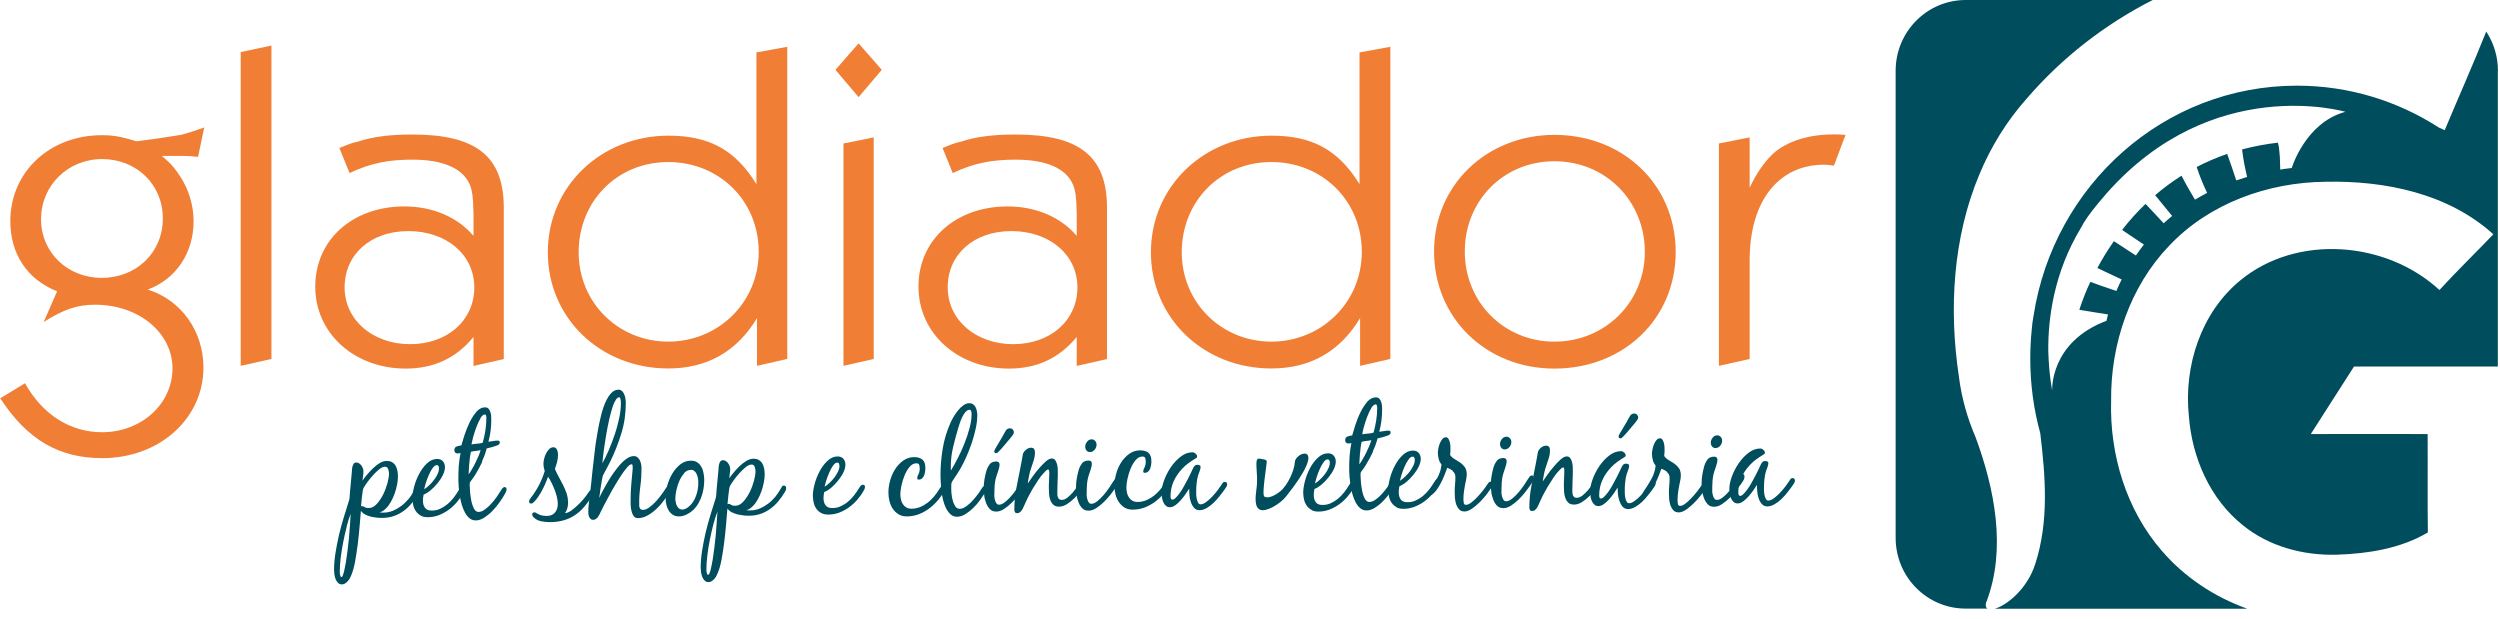 <svg width="218" height="54" viewBox="0 0 218 54" fill="none" xmlns="http://www.w3.org/2000/svg">
<g clip-path="url(#clip0_1353_5)">
<path d="M2.18 33.42C3.7 36.14 6.11 37.69 8.9 37.69C12.32 37.69 15.04 35.23 15.04 32.13C15.04 29.03 12.12 26.57 8.28 26.57C6.69 26.57 5.48 27.02 3.81 28.08L4.98 25.4C2.38 24.38 0.9 22.15 0.9 19.28C0.9 15.01 4.32 11.79 8.87 11.79C9.92 11.79 10.5 11.9 11.9 12.32L13.65 12.09C14.43 11.98 15.09 11.86 15.83 11.75C16.49 11.56 16.88 11.45 17.81 11.11L17.27 13.68C16.38 13.57 15.87 13.6 15.21 13.6H14.12C14.63 14.05 14.86 14.24 15.13 14.58C16.22 15.9 16.88 17.53 16.88 19.31C16.88 22.03 15.36 24.34 12.88 25.25C15.8 26.16 17.74 28.88 17.74 32.05C17.74 36.51 13.89 39.95 8.92 39.95C5.15 39.95 2.39 38.36 0.02 34.73L2.2 33.41L2.18 33.42ZM3.58 19.13C3.58 22 5.87 24.23 8.87 24.23C11.87 24.23 14.2 22.04 14.2 19.05C14.2 16.06 11.87 13.87 8.91 13.87C5.95 13.87 3.58 16.14 3.58 19.12V19.13Z" fill="#F07E35"/>
<path d="M20.99 31.911V4.541L23.67 3.971V31.301L20.99 31.901V31.911Z" fill="#F07E35"/>
<path d="M41.28 18.451C41.28 17.32 41.16 16.52 40.97 16.11C40.35 14.64 38.56 13.921 35.96 13.921C33.9 13.921 32.31 14.22 30.48 15.091L29.59 12.9C30.25 12.64 30.8 12.411 31.14 12.37C32.58 11.88 34.21 11.73 35.96 11.73C41.52 11.73 43.93 13.62 43.93 18.12V31.311L41.29 31.91V29.381C39.77 31.23 37.83 32.141 35.38 32.141C30.91 32.141 27.49 29.081 27.49 24.991C27.49 20.901 30.76 18 35.26 18C37.75 18 39.92 18.951 41.29 20.57V18.451H41.28ZM30.05 25.061C30.05 27.901 32.5 30.011 35.76 30.011C39.02 30.011 41.36 27.93 41.36 25.061C41.36 22.191 38.91 20.151 35.61 20.151C32.31 20.151 30.05 22.191 30.05 25.061Z" fill="#F07E35"/>
<path d="M65.97 4.57L68.65 4.08V31.3L66.01 31.9V27.74C64.26 30.65 61.66 32.13 58.27 32.13C52.36 32.13 47.77 27.74 47.77 22C47.77 16.26 52.4 11.83 58.3 11.83C61.84 11.83 64.13 13.08 65.96 16.06V4.57H65.97ZM50.46 22C50.46 26.39 53.92 29.79 58.27 29.79C62.62 29.79 66.16 26.39 66.16 21.96C66.16 17.53 62.74 14.13 58.27 14.13C53.8 14.13 50.46 17.57 50.46 21.99V22Z" fill="#F07E35"/>
<path d="M72.85 6.09L74.87 3.78L76.89 6.09L74.87 8.47L72.85 6.09ZM73.55 31.91V12.51L76.19 11.98V31.3L73.55 31.9V31.91Z" fill="#F07E35"/>
<path d="M93.88 18.451C93.88 17.32 93.76 16.52 93.57 16.11C92.95 14.64 91.16 13.921 88.56 13.921C86.5 13.921 84.91 14.22 83.08 15.091L82.19 12.9C82.85 12.64 83.4 12.411 83.74 12.37C85.18 11.88 86.81 11.73 88.56 11.73C94.12 11.73 96.53 13.62 96.53 18.12V31.311L93.89 31.91V29.381C92.37 31.23 90.43 32.141 87.98 32.141C83.51 32.141 80.09 29.081 80.09 24.991C80.09 20.901 83.36 18 87.86 18C90.35 18 92.52 18.951 93.89 20.57V18.451H93.88ZM82.64 25.061C82.64 27.901 85.09 30.011 88.35 30.011C91.61 30.011 93.95 27.93 93.95 25.061C93.95 22.191 91.5 20.151 88.2 20.151C84.9 20.151 82.64 22.191 82.64 25.061Z" fill="#F07E35"/>
<path d="M118.56 4.57L121.24 4.08V31.3L118.6 31.9V27.74C116.85 30.65 114.25 32.13 110.86 32.13C104.95 32.13 100.36 27.74 100.36 22C100.36 16.26 104.99 11.83 110.89 11.83C114.43 11.83 116.72 13.08 118.55 16.06V4.57H118.56ZM103.05 22C103.05 26.39 106.51 29.79 110.86 29.79C115.21 29.79 118.75 26.39 118.75 21.96C118.75 17.53 115.33 14.13 110.86 14.13C106.39 14.13 103.05 17.57 103.05 21.99V22Z" fill="#F07E35"/>
<path d="M135.55 11.761C141.54 11.761 146.12 16.111 146.12 21.971C146.12 27.831 141.53 32.141 135.55 32.141C129.57 32.141 125.05 27.721 125.05 21.931C125.05 16.141 129.64 11.761 135.55 11.761ZM127.73 21.931C127.73 26.351 131.15 29.791 135.54 29.791C139.93 29.791 143.43 26.391 143.43 21.961C143.43 17.531 140.01 14.061 135.54 14.061C131.07 14.061 127.73 17.541 127.73 21.921V21.931Z" fill="#F07E35"/>
<path d="M149.89 31.911V12.511L152.57 11.981V16.371C153.19 15.051 153.85 14.141 154.59 13.421C155.79 12.321 157.7 11.721 159.88 11.721C160.19 11.721 160.42 11.721 160.93 11.761L159.92 14.441C159.49 14.401 159.34 14.361 159.06 14.361C155.06 14.361 152.57 17.571 152.57 22.681V31.301L149.89 31.901V31.911Z" fill="#F07E35"/>
<path fill-rule="evenodd" clip-rule="evenodd" d="M31.58 44.14C31.65 44.14 31.73 44.17 31.8 44.22C31.88 44.28 32 44.3 32.17 44.3C32.41 44.3 32.64 44.18 32.86 43.94C33.08 43.7 33.26 43.42 33.42 43.1C33.58 42.78 33.7 42.45 33.79 42.11C33.88 41.77 33.92 41.5 33.92 41.3C33.92 41.18 33.9 41.05 33.85 40.91C33.8 40.77 33.71 40.7 33.55 40.7C33.41 40.7 33.25 40.78 33.06 40.93C32.87 41.08 32.69 41.26 32.51 41.46C32.33 41.66 32.16 41.87 32.01 42.08C31.86 42.29 31.75 42.46 31.69 42.58C31.67 42.62 31.64 42.71 31.62 42.86C31.6 43.01 31.58 43.16 31.56 43.34C31.54 43.51 31.53 43.68 31.51 43.83C31.5 43.99 31.49 44.1 31.48 44.17C31.5 44.14 31.53 44.13 31.56 44.13L31.58 44.14ZM30.24 45.9C30.13 46.34 30.02 46.79 29.93 47.26C29.84 47.73 29.76 48.19 29.71 48.63C29.66 49.08 29.63 49.46 29.63 49.78C29.63 49.8 29.63 49.85 29.63 49.9C29.63 49.96 29.63 50.03 29.65 50.09C29.66 50.15 29.68 50.21 29.69 50.25C29.71 50.3 29.74 50.32 29.77 50.32C29.82 50.32 29.87 50.26 29.91 50.13C29.96 50 30 49.86 30.03 49.7C30.06 49.54 30.09 49.39 30.12 49.25C30.14 49.11 30.16 49.02 30.17 48.98C30.28 48.29 30.36 47.59 30.43 46.9C30.49 46.2 30.54 45.51 30.58 44.81C30.46 45.1 30.34 45.47 30.23 45.9H30.24ZM32.87 45.14C32.69 45.12 32.51 45.09 32.33 45.05C32.15 45 31.98 44.94 31.83 44.86C31.68 44.78 31.56 44.67 31.47 44.55C31.44 44.92 31.4 45.37 31.36 45.87C31.32 46.38 31.26 46.89 31.2 47.42C31.13 47.94 31.06 48.45 30.97 48.94C30.88 49.43 30.77 49.83 30.63 50.16C30.6 50.24 30.56 50.33 30.51 50.42C30.46 50.51 30.4 50.6 30.32 50.68C30.25 50.76 30.17 50.83 30.09 50.88C30.01 50.93 29.91 50.96 29.81 50.96C29.67 50.96 29.56 50.91 29.47 50.82C29.38 50.73 29.31 50.62 29.26 50.49C29.21 50.36 29.18 50.22 29.16 50.08C29.14 49.93 29.13 49.81 29.13 49.71C29.13 49.25 29.17 48.76 29.25 48.24C29.33 47.72 29.44 47.18 29.56 46.65C29.69 46.11 29.83 45.59 29.99 45.07C30.15 44.55 30.3 44.07 30.44 43.63C30.46 43.56 30.48 43.45 30.49 43.31C30.49 43.17 30.5 43.06 30.51 42.98C30.54 42.7 30.57 42.41 30.59 42.13C30.61 41.85 30.64 41.56 30.67 41.28C30.67 41.21 30.68 41.12 30.69 41.01C30.69 40.9 30.71 40.8 30.73 40.7C30.75 40.6 30.79 40.52 30.84 40.44C30.89 40.37 30.97 40.33 31.07 40.33C31.15 40.33 31.23 40.35 31.31 40.4C31.39 40.45 31.45 40.51 31.51 40.59C31.57 40.67 31.61 40.75 31.64 40.83C31.67 40.92 31.69 40.99 31.69 41.07C31.69 41.21 31.69 41.35 31.66 41.49C31.64 41.63 31.62 41.77 31.61 41.91C31.71 41.76 31.84 41.59 32 41.4C32.16 41.21 32.33 41.02 32.52 40.84C32.71 40.66 32.9 40.51 33.11 40.38C33.31 40.26 33.51 40.2 33.71 40.19C33.9 40.19 34.06 40.23 34.19 40.3C34.32 40.38 34.42 40.48 34.49 40.6C34.56 40.73 34.62 40.87 34.65 41.03C34.68 41.19 34.7 41.36 34.7 41.52C34.7 41.74 34.68 41.98 34.63 42.24C34.58 42.5 34.51 42.76 34.42 43.02C34.33 43.28 34.22 43.52 34.09 43.75C33.96 43.98 33.82 44.18 33.66 44.33C33.58 44.41 33.49 44.48 33.4 44.55C33.31 44.61 33.21 44.65 33.09 44.67C33.21 44.69 33.33 44.71 33.45 44.7C33.73 44.7 34 44.64 34.26 44.54C34.52 44.43 34.76 44.29 34.99 44.12C35.22 43.95 35.42 43.75 35.61 43.53C35.8 43.31 35.95 43.07 36.08 42.84C36.11 42.79 36.15 42.73 36.19 42.65C36.23 42.57 36.29 42.53 36.36 42.53C36.5 42.53 36.57 42.6 36.57 42.75C36.57 42.83 36.57 42.89 36.54 42.94C36.52 42.99 36.49 43.04 36.45 43.11C36.27 43.4 36.08 43.68 35.87 43.92C35.66 44.17 35.43 44.39 35.17 44.57C34.92 44.75 34.64 44.9 34.34 45C34.04 45.1 33.71 45.16 33.36 45.16C33.22 45.16 33.05 45.16 32.87 45.14Z" fill="#004D5E"/>
<path fill-rule="evenodd" clip-rule="evenodd" d="M37.71 40.831C37.59 41.011 37.48 41.211 37.38 41.45C37.28 41.681 37.19 41.92 37.12 42.151C37.05 42.38 37.01 42.55 36.99 42.66C37.12 42.581 37.26 42.471 37.41 42.331C37.56 42.191 37.7 42.041 37.83 41.87C37.96 41.7 38.07 41.531 38.15 41.35C38.24 41.17 38.28 41.001 38.28 40.84C38.28 40.77 38.27 40.711 38.24 40.651C38.21 40.59 38.16 40.56 38.08 40.56C37.96 40.56 37.84 40.651 37.72 40.831H37.71ZM36.7 44.961C36.53 44.87 36.39 44.751 36.28 44.6C36.17 44.45 36.09 44.281 36.04 44.081C35.99 43.88 35.97 43.67 35.96 43.45C35.96 43.17 36.01 42.84 36.11 42.45C36.21 42.06 36.36 41.681 36.55 41.321C36.74 40.961 36.97 40.651 37.24 40.401C37.51 40.151 37.8 40.02 38.12 40.02C38.34 40.02 38.5 40.09 38.62 40.221C38.74 40.361 38.8 40.531 38.8 40.74C38.8 40.941 38.74 41.17 38.62 41.42C38.5 41.67 38.34 41.91 38.15 42.141C37.96 42.37 37.76 42.581 37.54 42.761C37.32 42.941 37.12 43.06 36.94 43.13C36.9 43.321 36.88 43.49 36.88 43.641C36.88 43.92 36.94 44.13 37.07 44.291C37.19 44.45 37.39 44.531 37.67 44.52C37.93 44.52 38.17 44.471 38.39 44.361C38.61 44.261 38.82 44.13 39.01 43.971C39.2 43.81 39.38 43.63 39.54 43.42C39.7 43.221 39.84 43.011 39.96 42.81C40 42.74 40.05 42.681 40.1 42.6C40.15 42.531 40.23 42.49 40.32 42.49C40.36 42.49 40.4 42.501 40.43 42.531C40.47 42.55 40.48 42.59 40.49 42.63C40.49 42.711 40.49 42.781 40.47 42.831C40.45 42.88 40.43 42.941 40.39 43.001C40.24 43.281 40.05 43.541 39.83 43.8C39.61 44.05 39.37 44.281 39.1 44.471C38.84 44.66 38.55 44.81 38.25 44.931C37.94 45.041 37.63 45.1 37.3 45.1C37.06 45.1 36.85 45.06 36.68 44.961H36.7Z" fill="#004D5E"/>
<path fill-rule="evenodd" clip-rule="evenodd" d="M41.9 36.49C41.76 36.711 41.64 36.971 41.53 37.27C41.42 37.571 41.33 37.861 41.25 38.141C41.18 38.42 41.13 38.63 41.11 38.751C41.27 38.721 41.44 38.711 41.6 38.691C41.77 38.681 41.93 38.651 42.09 38.611C42.18 38.3 42.26 37.95 42.32 37.571C42.38 37.191 42.41 36.831 42.41 36.511C42.41 36.49 42.41 36.471 42.41 36.42C42.41 36.38 42.41 36.34 42.4 36.3C42.4 36.261 42.38 36.221 42.36 36.191C42.34 36.16 42.32 36.141 42.29 36.141C42.15 36.141 42.02 36.251 41.88 36.48L41.9 36.49ZM40.92 40.38C40.9 40.711 40.88 41.041 40.86 41.361C40.95 41.251 41.05 41.1 41.15 40.92C41.26 40.74 41.36 40.55 41.46 40.35C41.56 40.151 41.65 39.95 41.73 39.761C41.81 39.571 41.87 39.401 41.91 39.251C41.77 39.281 41.62 39.31 41.48 39.321C41.34 39.331 41.19 39.361 41.06 39.401C40.99 39.721 40.95 40.041 40.93 40.37L40.92 40.38ZM42.06 40.251C41.88 40.63 41.69 40.99 41.49 41.321C41.44 41.41 41.39 41.49 41.33 41.571C41.27 41.651 41.22 41.73 41.16 41.81C41.13 41.85 41.09 41.891 41.06 41.941C41.02 41.99 41 42.031 40.98 42.071C40.96 42.1 40.96 42.151 40.96 42.2C40.96 42.261 40.96 42.3 40.96 42.331C40.96 42.45 40.97 42.641 40.99 42.901C41.01 43.16 41.05 43.41 41.1 43.67C41.15 43.931 41.23 44.16 41.33 44.35C41.43 44.541 41.56 44.641 41.72 44.641C41.9 44.641 42.1 44.571 42.29 44.42C42.49 44.281 42.67 44.111 42.85 43.91C43.03 43.711 43.19 43.511 43.34 43.291C43.49 43.071 43.6 42.891 43.69 42.751C43.72 42.691 43.77 42.63 43.82 42.571C43.88 42.501 43.94 42.471 44 42.471C44.05 42.471 44.09 42.49 44.12 42.52C44.15 42.56 44.17 42.6 44.17 42.651C44.17 42.74 44.15 42.821 44.11 42.91C44.07 42.99 44.03 43.071 43.98 43.151C43.87 43.35 43.72 43.571 43.54 43.831C43.36 44.09 43.15 44.331 42.93 44.56C42.71 44.791 42.47 44.98 42.22 45.141C41.97 45.3 41.73 45.38 41.49 45.38C41.28 45.38 41.1 45.321 40.94 45.191C40.78 45.06 40.65 44.891 40.54 44.691C40.43 44.48 40.34 44.251 40.26 43.99C40.19 43.73 40.13 43.471 40.09 43.211C40.05 42.95 40.02 42.7 40 42.471C39.98 42.24 39.97 42.05 39.97 41.891C39.97 41.49 39.97 41.09 40 40.691C40.03 40.291 40.08 39.891 40.16 39.501C40.08 39.531 40 39.541 39.91 39.541C39.72 39.541 39.62 39.441 39.62 39.251C39.62 39.09 39.69 38.98 39.83 38.931C39.97 38.88 40.11 38.85 40.23 38.84C40.29 38.62 40.38 38.331 40.5 37.95C40.62 37.581 40.77 37.211 40.94 36.85C41.11 36.49 41.32 36.181 41.54 35.91C41.77 35.651 42.02 35.52 42.3 35.52C42.43 35.52 42.53 35.56 42.6 35.641C42.67 35.721 42.73 35.821 42.76 35.931C42.8 36.041 42.82 36.16 42.83 36.291C42.83 36.42 42.84 36.52 42.84 36.611C42.84 36.931 42.82 37.251 42.78 37.571C42.74 37.901 42.67 38.211 42.59 38.52C42.73 38.501 42.86 38.48 43 38.461C43.14 38.431 43.27 38.42 43.41 38.42C43.52 38.42 43.58 38.471 43.58 38.581C43.58 38.651 43.57 38.691 43.54 38.721C43.51 38.751 43.47 38.781 43.43 38.81C43.4 38.831 43.34 38.85 43.25 38.88C43.16 38.91 43.07 38.941 42.96 38.971C42.86 39.001 42.76 39.031 42.66 39.05C42.56 39.081 42.49 39.09 42.44 39.1C42.35 39.471 42.21 39.85 42.03 40.23L42.06 40.251Z" fill="#004D5E"/>
<path fill-rule="evenodd" clip-rule="evenodd" d="M48.38 40.87C48.48 41.11 48.59 41.34 48.72 41.58C48.85 41.82 48.98 42.05 49.1 42.29C49.22 42.53 49.32 42.77 49.41 43.03C49.49 43.28 49.53 43.54 49.54 43.8C49.54 43.96 49.52 44.13 49.48 44.29C49.44 44.45 49.37 44.6 49.27 44.74C49.41 44.74 49.58 44.68 49.78 44.55C49.97 44.41 50.16 44.26 50.36 44.07C50.55 43.89 50.73 43.7 50.89 43.51C51.05 43.32 51.17 43.16 51.24 43.05C51.28 42.99 51.33 42.93 51.38 42.85C51.44 42.77 51.5 42.73 51.58 42.73C51.65 42.73 51.7 42.75 51.72 42.8C51.74 42.85 51.76 42.91 51.76 42.97C51.76 43.01 51.75 43.05 51.72 43.1C51.69 43.14 51.67 43.19 51.65 43.23C51.43 43.59 51.19 43.91 50.94 44.2C50.69 44.49 50.42 44.73 50.13 44.92C49.84 45.12 49.51 45.27 49.16 45.37C48.8 45.47 48.41 45.53 47.97 45.53C47.74 45.53 47.48 45.51 47.22 45.46C46.95 45.41 46.73 45.3 46.55 45.13C46.51 45.09 46.48 45.05 46.45 45.01C46.42 44.97 46.41 44.92 46.41 44.86C46.41 44.74 46.47 44.68 46.6 44.68C46.65 44.68 46.69 44.68 46.71 44.7C46.74 44.72 46.77 44.74 46.81 44.76C46.95 44.85 47.08 44.91 47.22 44.94C47.36 44.97 47.51 44.99 47.67 44.99C47.99 44.99 48.23 44.89 48.4 44.69C48.56 44.49 48.64 44.24 48.64 43.93C48.64 43.74 48.61 43.54 48.56 43.33C48.51 43.12 48.44 42.91 48.36 42.7C48.28 42.49 48.19 42.28 48.09 42.09C47.99 41.89 47.89 41.72 47.79 41.57C47.73 41.73 47.67 41.91 47.58 42.11C47.5 42.31 47.4 42.51 47.3 42.7C47.2 42.9 47.09 43.08 46.97 43.26C46.85 43.44 46.74 43.59 46.62 43.71C46.58 43.75 46.53 43.79 46.48 43.84C46.43 43.89 46.37 43.91 46.31 43.91C46.2 43.91 46.14 43.85 46.14 43.74C46.14 43.67 46.15 43.62 46.18 43.57C46.21 43.52 46.24 43.47 46.28 43.42C46.82 42.73 47.23 41.95 47.5 41.08C47.43 40.87 47.39 40.65 47.39 40.43C47.39 40.31 47.41 40.17 47.45 40C47.49 39.84 47.54 39.68 47.62 39.54C47.69 39.39 47.78 39.27 47.89 39.16C48 39.05 48.13 39 48.27 39C48.34 39 48.4 39.02 48.46 39.07C48.51 39.11 48.55 39.17 48.58 39.24C48.61 39.31 48.63 39.38 48.64 39.45C48.65 39.52 48.66 39.59 48.66 39.66C48.66 39.86 48.63 40.07 48.58 40.28C48.53 40.49 48.46 40.68 48.39 40.87H48.38Z" fill="#004D5E"/>
<path fill-rule="evenodd" clip-rule="evenodd" d="M53.61 35.011C53.49 35.251 53.38 35.571 53.28 35.95C53.17 36.331 53.08 36.751 52.99 37.211C52.9 37.67 52.82 38.111 52.76 38.541C52.69 38.971 52.64 39.35 52.6 39.691C52.56 40.031 52.53 40.27 52.53 40.401C52.71 40.071 52.9 39.681 53.09 39.24C53.28 38.8 53.45 38.34 53.61 37.87C53.77 37.401 53.89 36.931 53.99 36.471C54.09 36.011 54.14 35.59 54.14 35.211C54.14 35.191 54.14 35.141 54.14 35.081C54.14 35.011 54.14 34.95 54.12 34.88C54.11 34.821 54.09 34.761 54.08 34.711C54.06 34.66 54.03 34.641 53.99 34.641C53.86 34.641 53.74 34.761 53.62 35.011H53.61ZM54.65 40.8C54.5 40.971 54.34 41.191 54.16 41.461C53.98 41.73 53.8 42.031 53.61 42.35C53.42 42.67 53.24 42.98 53.08 43.291C52.92 43.59 52.77 43.861 52.65 44.1C52.53 44.34 52.44 44.511 52.39 44.62C52.36 44.691 52.32 44.77 52.28 44.85C52.24 44.931 52.19 45.011 52.14 45.081C52.09 45.151 52.03 45.221 51.95 45.261C51.88 45.31 51.8 45.331 51.71 45.331C51.62 45.331 51.55 45.3 51.5 45.251C51.45 45.2 51.4 45.13 51.37 45.06C51.34 44.99 51.32 44.91 51.31 44.821C51.31 44.73 51.3 44.66 51.3 44.59C51.3 44.38 51.31 44.17 51.34 43.961C51.37 43.751 51.4 43.541 51.42 43.331C51.47 42.941 51.51 42.55 51.55 42.17C51.59 41.791 51.63 41.401 51.67 41.011C51.72 40.571 51.77 40.071 51.84 39.52C51.9 38.971 51.98 38.41 52.08 37.84C52.17 37.27 52.29 36.73 52.42 36.2C52.55 35.67 52.71 35.221 52.91 34.84C52.96 34.74 53.02 34.641 53.08 34.55C53.15 34.45 53.22 34.361 53.31 34.27C53.39 34.181 53.49 34.111 53.59 34.06C53.69 34.011 53.8 33.98 53.91 33.98C54.05 33.98 54.16 34.02 54.24 34.1C54.33 34.181 54.39 34.281 54.44 34.401C54.49 34.52 54.52 34.641 54.54 34.781C54.56 34.91 54.57 35.031 54.57 35.13C54.57 36.041 54.45 36.931 54.18 37.791C53.92 38.651 53.59 39.49 53.19 40.3C53.09 40.501 52.99 40.691 52.89 40.87C52.79 41.06 52.69 41.251 52.59 41.431C52.57 41.48 52.54 41.59 52.5 41.781C52.47 41.961 52.43 42.16 52.4 42.38C52.37 42.6 52.33 42.81 52.31 43.011C52.28 43.211 52.26 43.35 52.25 43.431C52.32 43.27 52.42 43.06 52.55 42.821C52.68 42.581 52.82 42.321 52.98 42.05C53.14 41.781 53.31 41.511 53.5 41.24C53.69 40.971 53.88 40.73 54.07 40.511C54.27 40.291 54.47 40.111 54.67 39.98C54.87 39.84 55.07 39.781 55.25 39.77C55.39 39.77 55.5 39.8 55.59 39.88C55.68 39.95 55.75 40.041 55.8 40.151C55.85 40.261 55.89 40.38 55.91 40.501C55.93 40.63 55.94 40.751 55.94 40.861C55.94 41.37 55.91 41.88 55.84 42.391C55.77 42.901 55.73 43.41 55.74 43.92C55.74 43.98 55.74 44.041 55.74 44.1C55.74 44.17 55.76 44.221 55.78 44.281C55.8 44.331 55.83 44.38 55.88 44.41C55.92 44.45 55.99 44.461 56.07 44.461C56.24 44.461 56.42 44.391 56.61 44.251C56.8 44.111 56.98 43.95 57.16 43.761C57.34 43.571 57.5 43.38 57.65 43.17C57.8 42.971 57.92 42.8 58 42.67C58.03 42.62 58.07 42.56 58.13 42.48C58.18 42.401 58.24 42.361 58.32 42.361C58.39 42.361 58.44 42.38 58.46 42.431C58.48 42.48 58.5 42.531 58.5 42.6C58.5 42.641 58.5 42.681 58.48 42.7C58.46 42.73 58.45 42.761 58.43 42.791C58.31 43.031 58.15 43.281 57.95 43.56C57.75 43.84 57.53 44.1 57.28 44.34C57.03 44.581 56.77 44.781 56.48 44.941C56.2 45.1 55.91 45.181 55.63 45.181C55.46 45.181 55.33 45.12 55.25 44.99C55.16 44.861 55.1 44.711 55.06 44.531C55.02 44.35 54.99 44.17 54.99 43.98C54.99 43.791 54.99 43.641 54.99 43.52C54.99 43.081 55.01 42.641 55.05 42.2C55.09 41.761 55.13 41.321 55.17 40.88V40.781C55.17 40.781 55.17 40.681 55.16 40.6C55.16 40.52 55.12 40.48 55.05 40.49C54.96 40.49 54.84 40.581 54.69 40.751L54.65 40.8Z" fill="#004D5E"/>
<path fill-rule="evenodd" clip-rule="evenodd" d="M59.67 41.261C59.5 41.451 59.36 41.671 59.24 41.931C59.13 42.191 59.04 42.461 58.98 42.741C58.92 43.021 58.89 43.251 58.89 43.441C58.89 43.541 58.89 43.651 58.92 43.761C58.94 43.881 58.97 43.991 59.01 44.081C59.06 44.181 59.12 44.261 59.2 44.331C59.28 44.401 59.38 44.431 59.5 44.431C59.6 44.431 59.7 44.411 59.79 44.361C59.88 44.311 59.97 44.261 60.05 44.191C60.2 44.071 60.33 43.921 60.44 43.751C60.55 43.581 60.64 43.411 60.7 43.221C60.77 43.031 60.82 42.841 60.85 42.641C60.88 42.441 60.9 42.251 60.89 42.061C60.89 41.961 60.89 41.851 60.86 41.721C60.84 41.591 60.81 41.471 60.76 41.361C60.71 41.251 60.65 41.161 60.56 41.081C60.48 41.001 60.37 40.971 60.25 40.971C60.02 40.971 59.83 41.071 59.65 41.251L59.67 41.261ZM58.17 42.391C58.27 42.021 58.41 41.671 58.6 41.341C58.79 41.011 59.02 40.741 59.3 40.511C59.58 40.281 59.89 40.171 60.26 40.171C60.49 40.171 60.67 40.221 60.82 40.331C60.97 40.431 61.08 40.571 61.17 40.731C61.26 40.891 61.32 41.071 61.35 41.271C61.39 41.461 61.41 41.661 61.41 41.841C61.41 42.111 61.39 42.381 61.34 42.651C61.29 42.921 61.22 43.191 61.12 43.441C61.02 43.691 60.89 43.931 60.73 44.151C60.57 44.371 60.37 44.561 60.14 44.711C60 44.801 59.86 44.881 59.7 44.941C59.54 45.001 59.38 45.031 59.21 45.031C58.99 45.031 58.81 44.981 58.66 44.881C58.51 44.781 58.39 44.651 58.3 44.501C58.21 44.351 58.14 44.171 58.1 43.981C58.06 43.791 58.04 43.601 58.04 43.421C58.04 43.111 58.09 42.771 58.18 42.391H58.17Z" fill="#004D5E"/>
<path fill-rule="evenodd" clip-rule="evenodd" d="M63.54 43.94C63.61 43.94 63.69 43.97 63.76 44.02C63.84 44.08 63.96 44.11 64.13 44.1C64.37 44.1 64.6 43.98 64.82 43.74C65.04 43.5 65.22 43.22 65.38 42.9C65.54 42.58 65.66 42.25 65.75 41.91C65.84 41.57 65.88 41.3 65.88 41.1C65.88 40.98 65.86 40.85 65.81 40.71C65.76 40.57 65.67 40.5 65.51 40.51C65.37 40.51 65.21 40.59 65.02 40.74C64.83 40.89 64.65 41.07 64.47 41.27C64.29 41.47 64.12 41.68 63.97 41.89C63.82 42.1 63.71 42.27 63.65 42.39C63.63 42.43 63.6 42.52 63.58 42.67C63.56 42.82 63.54 42.98 63.52 43.15C63.5 43.32 63.49 43.49 63.47 43.64C63.46 43.8 63.45 43.91 63.44 43.98C63.46 43.96 63.49 43.94 63.52 43.94H63.54ZM62.21 45.7C62.1 46.14 61.99 46.59 61.9 47.06C61.81 47.53 61.73 47.99 61.68 48.43C61.63 48.88 61.6 49.26 61.6 49.58C61.6 49.6 61.6 49.65 61.6 49.7C61.6 49.76 61.6 49.83 61.62 49.89C61.63 49.95 61.65 50.01 61.66 50.05C61.68 50.1 61.7 50.12 61.75 50.12C61.8 50.12 61.85 50.06 61.89 49.93C61.94 49.8 61.98 49.66 62.01 49.5C62.05 49.34 62.07 49.19 62.1 49.05C62.12 48.91 62.14 48.82 62.15 48.78C62.26 48.09 62.34 47.4 62.41 46.7C62.47 46 62.52 45.31 62.56 44.61C62.44 44.9 62.33 45.27 62.21 45.7ZM64.83 44.94C64.65 44.92 64.47 44.89 64.29 44.85C64.11 44.8 63.94 44.74 63.79 44.66C63.64 44.58 63.52 44.47 63.43 44.35C63.4 44.72 63.36 45.17 63.32 45.67C63.28 46.18 63.22 46.69 63.16 47.22C63.09 47.74 63.02 48.25 62.93 48.74C62.84 49.23 62.73 49.63 62.59 49.96C62.56 50.04 62.52 50.13 62.47 50.22C62.42 50.31 62.36 50.4 62.29 50.48C62.22 50.56 62.14 50.63 62.06 50.68C61.98 50.73 61.88 50.76 61.78 50.76C61.64 50.76 61.53 50.71 61.44 50.62C61.35 50.53 61.28 50.42 61.23 50.29C61.18 50.16 61.15 50.02 61.13 49.88C61.11 49.73 61.1 49.61 61.1 49.51C61.1 49.05 61.14 48.56 61.22 48.04C61.3 47.52 61.41 46.98 61.53 46.45C61.66 45.91 61.8 45.39 61.96 44.87C62.12 44.35 62.27 43.87 62.41 43.44C62.43 43.37 62.45 43.26 62.46 43.12C62.46 42.98 62.47 42.87 62.48 42.79C62.51 42.5 62.54 42.22 62.56 41.94C62.58 41.66 62.61 41.37 62.64 41.09C62.64 41.02 62.65 40.92 62.66 40.81C62.66 40.7 62.68 40.6 62.7 40.5C62.72 40.4 62.76 40.32 62.81 40.24C62.86 40.17 62.94 40.13 63.05 40.13C63.13 40.13 63.21 40.15 63.29 40.2C63.37 40.25 63.43 40.31 63.49 40.39C63.55 40.47 63.59 40.55 63.62 40.63C63.65 40.72 63.67 40.79 63.67 40.87C63.67 41.01 63.67 41.15 63.64 41.29C63.62 41.43 63.6 41.57 63.59 41.71C63.69 41.56 63.82 41.39 63.98 41.2C64.14 41.01 64.31 40.82 64.5 40.64C64.69 40.46 64.88 40.31 65.09 40.19C65.29 40.07 65.49 40 65.69 40C65.88 40 66.04 40.04 66.17 40.11C66.3 40.19 66.4 40.29 66.47 40.41C66.54 40.53 66.6 40.68 66.63 40.84C66.66 41 66.68 41.17 66.68 41.33C66.68 41.55 66.66 41.79 66.61 42.05C66.56 42.31 66.49 42.57 66.4 42.83C66.31 43.09 66.2 43.33 66.07 43.56C65.94 43.79 65.8 43.99 65.64 44.14C65.56 44.22 65.47 44.29 65.38 44.36C65.29 44.42 65.19 44.46 65.07 44.48C65.19 44.5 65.31 44.52 65.43 44.51C65.71 44.51 65.98 44.45 66.24 44.35C66.5 44.24 66.74 44.1 66.97 43.93C67.2 43.76 67.4 43.56 67.59 43.34C67.77 43.12 67.93 42.88 68.06 42.65C68.09 42.6 68.13 42.54 68.17 42.46C68.21 42.38 68.27 42.34 68.34 42.34C68.48 42.34 68.55 42.41 68.55 42.56C68.55 42.64 68.55 42.7 68.52 42.75C68.5 42.8 68.47 42.85 68.43 42.92C68.26 43.21 68.06 43.49 67.85 43.73C67.64 43.98 67.41 44.2 67.15 44.38C66.9 44.56 66.62 44.71 66.32 44.81C66.02 44.91 65.69 44.97 65.34 44.97C65.2 44.97 65.03 44.97 64.85 44.95L64.83 44.94Z" fill="#004D5E"/>
<path fill-rule="evenodd" clip-rule="evenodd" d="M72.63 40.611C72.51 40.791 72.4 40.991 72.3 41.231C72.2 41.461 72.11 41.701 72.04 41.931C71.97 42.161 71.93 42.331 71.91 42.441C72.04 42.361 72.18 42.251 72.33 42.111C72.48 41.971 72.62 41.821 72.75 41.651C72.88 41.481 72.98 41.311 73.07 41.131C73.16 40.951 73.2 40.781 73.2 40.621C73.2 40.551 73.18 40.491 73.16 40.431C73.13 40.371 73.08 40.341 73 40.341C72.88 40.341 72.76 40.431 72.64 40.611H72.63ZM71.62 44.741C71.45 44.651 71.31 44.531 71.2 44.381C71.09 44.231 71.01 44.061 70.96 43.861C70.91 43.661 70.89 43.451 70.88 43.231C70.88 42.951 70.93 42.621 71.03 42.231C71.13 41.841 71.28 41.461 71.47 41.101C71.66 40.741 71.89 40.431 72.16 40.181C72.43 39.931 72.72 39.801 73.04 39.801C73.26 39.801 73.42 39.871 73.54 40.001C73.66 40.141 73.72 40.311 73.72 40.521C73.72 40.721 73.66 40.951 73.54 41.201C73.42 41.451 73.26 41.691 73.07 41.921C72.88 42.151 72.68 42.361 72.47 42.541C72.25 42.721 72.05 42.841 71.87 42.911C71.83 43.101 71.81 43.271 71.81 43.421C71.81 43.701 71.87 43.911 72 44.071C72.12 44.231 72.32 44.311 72.6 44.301C72.86 44.301 73.1 44.251 73.32 44.141C73.54 44.041 73.75 43.911 73.94 43.751C74.13 43.591 74.31 43.411 74.47 43.201C74.63 43.001 74.77 42.791 74.89 42.591C74.93 42.521 74.98 42.461 75.03 42.381C75.09 42.311 75.16 42.271 75.25 42.271C75.29 42.271 75.33 42.281 75.37 42.311C75.41 42.331 75.42 42.371 75.42 42.411C75.42 42.491 75.42 42.561 75.4 42.601C75.38 42.651 75.36 42.711 75.32 42.771C75.17 43.051 74.98 43.311 74.76 43.571C74.54 43.821 74.3 44.051 74.03 44.241C73.77 44.431 73.48 44.581 73.18 44.701C72.88 44.811 72.56 44.871 72.23 44.871C71.99 44.871 71.78 44.831 71.61 44.731L71.62 44.741Z" fill="#004D5E"/>
<path fill-rule="evenodd" clip-rule="evenodd" d="M78.33 44.83C78.13 44.71 77.97 44.54 77.84 44.35C77.71 44.15 77.62 43.93 77.56 43.69C77.5 43.45 77.47 43.2 77.47 42.96C77.47 42.64 77.51 42.3 77.61 41.94C77.7 41.58 77.85 41.24 78.04 40.94C78.23 40.63 78.47 40.38 78.75 40.17C79.03 39.97 79.35 39.86 79.71 39.86C80.02 39.86 80.25 39.93 80.43 40.07C80.6 40.22 80.69 40.45 80.69 40.78C80.69 40.88 80.69 40.99 80.67 41.1C80.65 41.22 80.63 41.33 80.59 41.44C80.55 41.55 80.49 41.64 80.41 41.71C80.33 41.78 80.23 41.82 80.11 41.82C80.02 41.82 79.98 41.78 79.98 41.7C79.98 41.61 80.01 41.49 80.09 41.35C80.16 41.21 80.2 41.05 80.2 40.87C80.2 40.76 80.18 40.65 80.16 40.55C80.13 40.45 80.05 40.4 79.91 40.4C79.68 40.4 79.48 40.51 79.31 40.72C79.13 40.93 78.99 41.19 78.87 41.48C78.75 41.77 78.66 42.07 78.6 42.37C78.54 42.67 78.51 42.91 78.51 43.09C78.51 43.24 78.53 43.4 78.56 43.55C78.59 43.7 78.65 43.84 78.73 43.96C78.81 44.08 78.91 44.18 79.03 44.25C79.15 44.32 79.31 44.36 79.48 44.36C79.75 44.36 80 44.31 80.24 44.21C80.48 44.11 80.7 43.98 80.91 43.82C81.11 43.66 81.3 43.48 81.47 43.27C81.64 43.06 81.79 42.85 81.92 42.63C81.96 42.56 82.01 42.5 82.07 42.42C82.13 42.35 82.2 42.31 82.28 42.31C82.41 42.31 82.47 42.37 82.48 42.5C82.48 42.55 82.47 42.6 82.44 42.65C82.42 42.7 82.39 42.74 82.37 42.78C82.2 43.08 82 43.37 81.77 43.64C81.54 43.91 81.28 44.15 81 44.36C80.72 44.56 80.42 44.73 80.09 44.85C79.76 44.97 79.42 45.03 79.07 45.03C78.8 45.03 78.56 44.97 78.36 44.85L78.33 44.83Z" fill="#004D5E"/>
<path fill-rule="evenodd" clip-rule="evenodd" d="M106.92 42.48C106.85 42.58 106.8 42.66 106.76 42.72C106.65 42.88 106.51 43.05 106.35 43.26C106.19 43.46 106.02 43.66 105.83 43.84C105.64 44.02 105.44 44.17 105.23 44.3C105.02 44.42 104.81 44.49 104.6 44.49C104.4 44.49 104.24 44.42 104.12 44.28C104 44.14 103.9 43.97 103.84 43.77C103.77 43.57 103.73 43.36 103.72 43.15C103.7 42.93 103.7 42.75 103.7 42.61C103.62 42.73 103.52 42.89 103.39 43.07C103.27 43.25 103.13 43.43 102.98 43.6C102.83 43.77 102.67 43.92 102.51 44.04C102.35 44.16 102.18 44.22 102.02 44.23C101.88 44.23 101.75 44.19 101.66 44.1C101.56 44.01 101.49 43.9 101.43 43.77C101.38 43.64 101.34 43.5 101.32 43.36C101.3 43.21 101.29 43.08 101.29 42.97C101.29 42.65 101.36 42.29 101.51 41.88C101.66 41.47 101.86 41.09 102.11 40.72C102.36 40.36 102.65 40.05 102.97 39.81C103.29 39.56 103.63 39.44 103.99 39.44C104.08 39.44 104.17 39.48 104.26 39.56C104.35 39.64 104.39 39.73 104.39 39.82C104.39 39.86 104.38 39.89 104.35 39.91C104.33 39.93 104.3 39.95 104.26 39.97C104.04 40.1 103.84 40.24 103.64 40.38C103.44 40.52 103.26 40.69 103.08 40.88C102.77 41.21 102.52 41.57 102.34 41.98C102.16 42.38 102.07 42.82 102.07 43.28C102.07 43.33 102.07 43.39 102.1 43.46C102.12 43.53 102.16 43.57 102.23 43.57C102.32 43.57 102.42 43.51 102.53 43.4C102.64 43.29 102.76 43.15 102.88 42.98C103 42.81 103.12 42.62 103.23 42.42C103.34 42.21 103.45 42.01 103.56 41.81C103.66 41.61 103.75 41.43 103.83 41.27C103.91 41.1 103.96 40.98 104 40.9C104.04 40.81 104.09 40.73 104.15 40.65C104.21 40.57 104.3 40.53 104.41 40.53C104.47 40.53 104.54 40.54 104.6 40.57C104.66 40.59 104.69 40.65 104.69 40.73C104.69 40.82 104.66 40.94 104.61 41.08C104.55 41.23 104.51 41.35 104.48 41.43C104.42 41.64 104.37 41.87 104.35 42.11C104.32 42.35 104.31 42.58 104.31 42.79C104.31 42.86 104.31 42.95 104.31 43.08C104.31 43.21 104.33 43.34 104.35 43.48C104.38 43.61 104.41 43.73 104.47 43.83C104.52 43.93 104.6 43.98 104.69 43.98C104.83 43.98 105 43.91 105.17 43.78C105.35 43.65 105.52 43.5 105.69 43.32C105.86 43.14 106.01 42.96 106.16 42.77C106.3 42.58 106.41 42.43 106.48 42.32C106.52 42.25 106.56 42.19 106.61 42.12C106.66 42.05 106.73 42.02 106.81 42.02C106.94 42.02 107 42.1 107.01 42.25C107.01 42.32 106.98 42.41 106.91 42.51L106.92 42.48Z" fill="#004D5E"/>
<path fill-rule="evenodd" clip-rule="evenodd" d="M126.69 41.061C126.54 40.941 126.38 40.851 126.2 40.791C126.14 40.971 126.07 41.161 125.99 41.351C125.91 41.551 125.83 41.741 125.73 41.941C125.64 42.141 125.53 42.321 125.42 42.501C125.31 42.681 125.19 42.841 125.05 42.981C125.01 43.021 124.96 43.061 124.91 43.101C124.85 43.141 124.79 43.161 124.73 43.161C124.63 43.161 124.57 43.111 124.57 43.001C124.57 42.951 124.57 42.901 124.6 42.861C124.62 42.821 124.65 42.771 124.68 42.731C124.91 42.391 125.13 42.041 125.33 41.681C125.53 41.321 125.66 40.931 125.7 40.521C125.59 40.371 125.5 40.211 125.46 40.041C125.41 39.871 125.39 39.691 125.38 39.501C125.38 39.401 125.39 39.281 125.42 39.121C125.45 38.971 125.49 38.811 125.55 38.671C125.61 38.531 125.68 38.401 125.77 38.291C125.86 38.181 125.96 38.131 126.08 38.131C126.17 38.131 126.24 38.171 126.29 38.241C126.34 38.321 126.38 38.411 126.41 38.511C126.44 38.611 126.46 38.711 126.47 38.821C126.47 38.931 126.48 39.011 126.48 39.081C126.48 39.271 126.48 39.471 126.45 39.671C126.55 39.821 126.68 39.941 126.84 40.031C127 40.121 127.16 40.221 127.32 40.331C127.48 40.441 127.61 40.571 127.73 40.731C127.84 40.891 127.9 41.101 127.9 41.371C127.9 41.511 127.88 41.671 127.84 41.851C127.78 42.141 127.72 42.421 127.68 42.701C127.63 42.991 127.61 43.271 127.61 43.571C127.61 43.651 127.62 43.751 127.64 43.861C127.66 43.971 127.73 44.021 127.84 44.021C127.98 44.021 128.13 43.951 128.31 43.811C128.49 43.671 128.67 43.511 128.84 43.321C129.02 43.131 129.18 42.941 129.33 42.751C129.48 42.561 129.59 42.401 129.66 42.291C129.7 42.231 129.75 42.171 129.8 42.101C129.85 42.031 129.91 42.001 129.99 42.001C130.06 42.001 130.11 42.031 130.13 42.081C130.15 42.131 130.16 42.191 130.16 42.261C130.16 42.311 130.16 42.351 130.13 42.391C130.11 42.431 130.09 42.471 130.06 42.511C129.96 42.661 129.82 42.861 129.64 43.101C129.45 43.341 129.25 43.571 129.03 43.791C128.81 44.011 128.58 44.201 128.35 44.361C128.11 44.521 127.9 44.601 127.71 44.601C127.51 44.601 127.35 44.541 127.24 44.421C127.13 44.301 127.04 44.151 126.98 43.981C126.92 43.811 126.89 43.621 126.87 43.431C126.86 43.231 126.85 43.061 126.85 42.921C126.85 42.691 126.85 42.471 126.88 42.251C126.9 42.031 126.91 41.811 126.91 41.581C126.91 41.381 126.83 41.211 126.68 41.091L126.69 41.061Z" fill="#004D5E"/>
<path fill-rule="evenodd" clip-rule="evenodd" d="M95.5 38.45C95.58 38.541 95.62 38.651 95.62 38.77C95.62 38.931 95.57 39.081 95.45 39.221C95.34 39.35 95.2 39.42 95.04 39.42C94.91 39.42 94.81 39.37 94.74 39.281C94.67 39.191 94.63 39.081 94.63 38.961C94.63 38.81 94.68 38.66 94.79 38.52C94.9 38.38 95.03 38.31 95.19 38.31C95.32 38.31 95.42 38.361 95.5 38.45ZM94.75 43.111C94.75 43.23 94.77 43.35 94.8 43.48C94.83 43.6 94.87 43.711 94.93 43.8C94.99 43.891 95.07 43.931 95.17 43.931C95.33 43.931 95.51 43.85 95.69 43.7C95.88 43.55 96.06 43.37 96.24 43.16C96.42 42.95 96.58 42.74 96.73 42.52C96.88 42.3 96.99 42.12 97.07 41.99C97.11 41.931 97.16 41.87 97.21 41.791C97.26 41.721 97.33 41.681 97.41 41.681C97.49 41.681 97.54 41.711 97.55 41.761C97.56 41.821 97.57 41.88 97.57 41.941C97.57 41.98 97.56 42.031 97.54 42.09C97.52 42.151 97.49 42.211 97.45 42.27C97.41 42.331 97.38 42.391 97.34 42.441C97.3 42.49 97.27 42.541 97.25 42.571C97.14 42.73 96.99 42.931 96.82 43.151C96.64 43.37 96.45 43.59 96.24 43.791C96.03 43.99 95.81 44.17 95.59 44.31C95.37 44.45 95.15 44.531 94.93 44.531C94.69 44.531 94.5 44.461 94.36 44.31C94.22 44.16 94.11 43.98 94.03 43.761C93.95 43.541 93.89 43.321 93.87 43.081C93.84 42.84 93.83 42.63 93.83 42.45C93.83 42.221 93.85 41.971 93.9 41.691C93.95 41.41 94.01 41.16 94.07 40.95C94.14 40.73 94.24 40.55 94.36 40.391C94.48 40.24 94.67 40.16 94.93 40.16C95.11 40.16 95.21 40.251 95.21 40.431C95.21 40.511 95.2 40.611 95.17 40.721C95.14 40.831 95.11 40.941 95.07 41.06C95.03 41.181 94.99 41.3 94.95 41.41C94.91 41.531 94.88 41.63 94.86 41.721C94.79 42.071 94.76 42.431 94.76 42.81C94.76 42.88 94.76 42.98 94.76 43.1L94.75 43.111Z" fill="#004D5E"/>
<path fill-rule="evenodd" clip-rule="evenodd" d="M88.51 44.66C88.47 44.6 88.45 44.53 88.45 44.45C88.45 43.85 88.5 43.23 88.62 42.6C88.74 41.97 88.86 41.35 88.98 40.77C89.02 40.58 89.05 40.39 89.09 40.2C89.12 40.01 89.16 39.81 89.19 39.63C89.22 39.48 89.31 39.35 89.45 39.23C89.59 39.11 89.74 39.05 89.89 39.04C90.03 39.04 90.12 39.08 90.17 39.15C90.22 39.22 90.25 39.32 90.25 39.45C90.25 39.66 90.22 39.88 90.15 40.11C90.08 40.34 90.01 40.56 89.94 40.75C89.85 40.98 89.79 41.21 89.74 41.45C89.69 41.69 89.65 41.92 89.62 42.16C89.71 42.03 89.84 41.84 90.01 41.6C90.18 41.36 90.37 41.11 90.57 40.88C90.77 40.64 90.97 40.44 91.18 40.25C91.38 40.07 91.56 39.98 91.71 39.98C91.83 39.98 91.93 40.02 92 40.11C92.07 40.2 92.13 40.31 92.16 40.44C92.2 40.57 92.22 40.7 92.23 40.83C92.23 40.96 92.24 41.07 92.24 41.16C92.24 41.44 92.24 41.73 92.22 42.01C92.21 42.29 92.2 42.58 92.2 42.86C92.2 42.93 92.2 43.01 92.2 43.1C92.2 43.19 92.22 43.26 92.24 43.34C92.26 43.42 92.3 43.47 92.36 43.52C92.41 43.57 92.49 43.59 92.58 43.59C92.74 43.59 92.9 43.53 93.07 43.4C93.23 43.27 93.39 43.12 93.54 42.95C93.69 42.77 93.83 42.59 93.95 42.41C94.07 42.22 94.16 42.06 94.22 41.93C94.25 41.87 94.29 41.81 94.34 41.73C94.39 41.66 94.45 41.62 94.52 41.62C94.58 41.62 94.64 41.65 94.67 41.7C94.71 41.75 94.73 41.81 94.73 41.86C94.73 41.89 94.73 41.93 94.7 41.98C94.68 42.03 94.66 42.07 94.65 42.1C94.56 42.29 94.44 42.5 94.27 42.74C94.11 42.98 93.92 43.21 93.71 43.42C93.5 43.63 93.27 43.81 93.04 43.96C92.8 44.11 92.57 44.18 92.35 44.18C92.14 44.18 91.98 44.13 91.86 44.02C91.74 43.91 91.65 43.78 91.59 43.61C91.53 43.45 91.49 43.27 91.48 43.09C91.47 42.9 91.46 42.73 91.46 42.58C91.46 42.34 91.46 42.11 91.48 41.88C91.49 41.65 91.5 41.42 91.5 41.19C91.5 41.16 91.5 41.11 91.48 41.04C91.47 40.97 91.44 40.94 91.39 40.94C91.35 40.94 91.3 40.96 91.25 41.01C91.19 41.06 91.15 41.1 91.12 41.13C90.92 41.33 90.73 41.56 90.56 41.82C90.39 42.08 90.23 42.33 90.08 42.57C89.91 42.86 89.75 43.15 89.6 43.45C89.46 43.75 89.32 44.05 89.18 44.36C89.13 44.46 89.07 44.55 88.98 44.63C88.9 44.71 88.8 44.75 88.69 44.75C88.6 44.75 88.54 44.72 88.5 44.66H88.51Z" fill="#004D5E"/>
<path fill-rule="evenodd" clip-rule="evenodd" d="M115.39 40.34C115.27 40.52 115.16 40.72 115.06 40.95C114.96 41.18 114.87 41.42 114.8 41.65C114.73 41.88 114.69 42.05 114.67 42.16C114.8 42.08 114.94 41.97 115.09 41.83C115.24 41.69 115.38 41.54 115.51 41.37C115.64 41.2 115.75 41.03 115.83 40.85C115.92 40.67 115.96 40.5 115.96 40.34C115.96 40.27 115.95 40.21 115.92 40.15C115.89 40.09 115.84 40.06 115.76 40.06C115.64 40.06 115.52 40.15 115.4 40.33L115.39 40.34ZM114.38 44.47C114.21 44.38 114.07 44.26 113.96 44.11C113.85 43.96 113.77 43.79 113.72 43.59C113.67 43.39 113.64 43.18 113.64 42.96C113.64 42.68 113.69 42.35 113.79 41.96C113.89 41.57 114.04 41.19 114.23 40.83C114.42 40.47 114.65 40.16 114.92 39.91C115.19 39.66 115.48 39.53 115.8 39.53C116.02 39.53 116.18 39.6 116.3 39.73C116.42 39.87 116.48 40.04 116.48 40.25C116.48 40.45 116.42 40.68 116.3 40.93C116.18 41.18 116.02 41.42 115.83 41.65C115.64 41.88 115.44 42.09 115.22 42.27C115 42.45 114.8 42.57 114.62 42.64C114.58 42.83 114.56 43 114.56 43.15C114.56 43.43 114.62 43.64 114.74 43.8C114.86 43.96 115.06 44.04 115.34 44.03C115.6 44.03 115.84 43.98 116.06 43.87C116.28 43.77 116.49 43.64 116.68 43.48C116.87 43.32 117.05 43.14 117.21 42.93C117.37 42.73 117.51 42.52 117.63 42.32C117.67 42.25 117.72 42.19 117.77 42.11C117.82 42.04 117.9 42 117.99 42C118.03 42 118.07 42.01 118.1 42.04C118.14 42.06 118.15 42.1 118.16 42.14C118.16 42.22 118.16 42.29 118.14 42.34C118.12 42.39 118.1 42.45 118.06 42.51C117.91 42.79 117.72 43.05 117.5 43.31C117.28 43.56 117.04 43.79 116.77 43.98C116.51 44.17 116.22 44.32 115.92 44.44C115.61 44.55 115.3 44.61 114.97 44.61C114.73 44.61 114.52 44.57 114.35 44.47H114.38Z" fill="#004D5E"/>
<path fill-rule="evenodd" clip-rule="evenodd" d="M98.04 44.24C97.84 44.12 97.68 43.95 97.55 43.761C97.42 43.56 97.33 43.34 97.27 43.1C97.21 42.861 97.18 42.611 97.18 42.37C97.18 42.05 97.22 41.711 97.32 41.35C97.41 40.99 97.56 40.651 97.75 40.35C97.94 40.041 98.18 39.791 98.46 39.581C98.74 39.38 99.06 39.27 99.42 39.27C99.73 39.27 99.97 39.34 100.14 39.48C100.31 39.63 100.4 39.861 100.4 40.191C100.4 40.291 100.4 40.401 100.38 40.511C100.36 40.63 100.34 40.74 100.3 40.85C100.26 40.961 100.2 41.05 100.12 41.12C100.04 41.191 99.94 41.23 99.82 41.23C99.73 41.23 99.69 41.191 99.69 41.111C99.69 41.02 99.72 40.901 99.8 40.761C99.87 40.62 99.91 40.461 99.91 40.281C99.91 40.17 99.89 40.06 99.87 39.961C99.84 39.861 99.76 39.81 99.62 39.81C99.4 39.81 99.19 39.92 99.02 40.13C98.84 40.34 98.7 40.6 98.58 40.891C98.46 41.181 98.37 41.48 98.31 41.781C98.25 42.081 98.22 42.321 98.22 42.501C98.22 42.651 98.24 42.81 98.27 42.961C98.3 43.111 98.36 43.251 98.44 43.37C98.52 43.49 98.62 43.59 98.74 43.66C98.86 43.73 99.02 43.77 99.19 43.77C99.46 43.77 99.71 43.721 99.95 43.62C100.19 43.52 100.41 43.391 100.62 43.23C100.82 43.071 101.01 42.891 101.18 42.681C101.35 42.471 101.5 42.261 101.63 42.041C101.67 41.971 101.72 41.91 101.78 41.831C101.84 41.761 101.91 41.721 101.99 41.721C102.12 41.721 102.18 41.781 102.18 41.91C102.18 41.961 102.17 42.011 102.14 42.06C102.12 42.111 102.09 42.151 102.07 42.191C101.9 42.49 101.7 42.781 101.47 43.05C101.24 43.321 100.98 43.56 100.7 43.77C100.42 43.971 100.12 44.141 99.79 44.261C99.46 44.38 99.12 44.441 98.77 44.441C98.5 44.441 98.26 44.38 98.06 44.261L98.04 44.24Z" fill="#004D5E"/>
<path fill-rule="evenodd" clip-rule="evenodd" d="M122.8 40.1C122.68 40.28 122.57 40.48 122.47 40.71C122.37 40.94 122.28 41.18 122.21 41.41C122.14 41.64 122.1 41.81 122.08 41.92C122.21 41.84 122.35 41.73 122.5 41.59C122.65 41.45 122.79 41.3 122.92 41.13C123.05 40.96 123.16 40.79 123.24 40.61C123.33 40.43 123.37 40.26 123.37 40.1C123.37 40.03 123.36 39.97 123.33 39.91C123.3 39.85 123.25 39.82 123.17 39.82C123.05 39.82 122.93 39.91 122.81 40.09L122.8 40.1ZM121.79 44.23C121.62 44.14 121.48 44.02 121.37 43.87C121.26 43.72 121.18 43.55 121.13 43.35C121.08 43.15 121.05 42.94 121.05 42.72C121.05 42.44 121.1 42.11 121.2 41.72C121.3 41.33 121.45 40.95 121.64 40.59C121.83 40.23 122.06 39.92 122.33 39.67C122.6 39.42 122.89 39.29 123.21 39.29C123.43 39.29 123.59 39.36 123.71 39.49C123.83 39.63 123.89 39.8 123.89 40.01C123.89 40.21 123.83 40.44 123.71 40.69C123.59 40.94 123.43 41.18 123.24 41.41C123.05 41.64 122.85 41.85 122.63 42.03C122.41 42.21 122.21 42.33 122.03 42.4C121.99 42.59 121.97 42.76 121.97 42.91C121.97 43.19 122.03 43.41 122.15 43.56C122.27 43.72 122.47 43.8 122.75 43.79C123.01 43.79 123.25 43.74 123.47 43.63C123.69 43.53 123.9 43.4 124.09 43.24C124.28 43.08 124.46 42.9 124.62 42.69C124.78 42.49 124.92 42.28 125.04 42.08C125.08 42.01 125.13 41.94 125.18 41.87C125.23 41.8 125.31 41.76 125.4 41.76C125.44 41.76 125.48 41.77 125.51 41.8C125.55 41.82 125.56 41.86 125.57 41.9C125.57 41.98 125.57 42.05 125.55 42.1C125.53 42.15 125.51 42.21 125.47 42.27C125.32 42.55 125.13 42.81 124.91 43.07C124.69 43.32 124.45 43.55 124.18 43.74C123.92 43.93 123.63 44.08 123.33 44.2C123.02 44.31 122.71 44.37 122.38 44.37C122.14 44.37 121.93 44.33 121.76 44.23H121.79Z" fill="#004D5E"/>
<path fill-rule="evenodd" clip-rule="evenodd" d="M131.67 38.22C131.75 38.31 131.79 38.42 131.79 38.54C131.79 38.7 131.74 38.85 131.62 38.99C131.51 39.12 131.37 39.19 131.21 39.19C131.08 39.19 130.98 39.14 130.91 39.05C130.84 38.96 130.8 38.85 130.8 38.73C130.8 38.58 130.85 38.43 130.96 38.29C131.07 38.15 131.2 38.08 131.36 38.08C131.49 38.08 131.59 38.13 131.67 38.22ZM130.92 42.89C130.92 43.01 130.94 43.13 130.97 43.26C131 43.38 131.04 43.49 131.1 43.58C131.16 43.67 131.24 43.71 131.34 43.71C131.5 43.71 131.68 43.63 131.86 43.48C132.05 43.33 132.23 43.15 132.41 42.94C132.59 42.73 132.75 42.52 132.9 42.3C133.05 42.08 133.16 41.9 133.24 41.77C133.28 41.71 133.33 41.65 133.38 41.57C133.43 41.5 133.5 41.46 133.58 41.46C133.66 41.46 133.71 41.49 133.72 41.54C133.73 41.6 133.74 41.66 133.74 41.72C133.74 41.76 133.73 41.81 133.71 41.87C133.69 41.93 133.66 41.99 133.62 42.05C133.58 42.11 133.55 42.17 133.51 42.22C133.47 42.27 133.44 42.32 133.42 42.35C133.31 42.51 133.16 42.71 132.99 42.93C132.81 43.15 132.62 43.37 132.41 43.57C132.2 43.77 131.98 43.95 131.76 44.09C131.54 44.23 131.32 44.31 131.1 44.31C130.86 44.31 130.67 44.24 130.53 44.09C130.39 43.94 130.28 43.76 130.2 43.54C130.12 43.32 130.06 43.1 130.04 42.86C130.01 42.62 130 42.41 130 42.23C130 42 130.02 41.75 130.07 41.47C130.12 41.19 130.18 40.94 130.24 40.73C130.31 40.51 130.41 40.33 130.53 40.17C130.65 40.02 130.84 39.94 131.1 39.94C131.28 39.94 131.38 40.03 131.38 40.21C131.38 40.29 131.37 40.39 131.34 40.5C131.31 40.61 131.28 40.72 131.24 40.84C131.2 40.96 131.16 41.08 131.12 41.19C131.08 41.31 131.05 41.41 131.03 41.5C130.96 41.85 130.93 42.21 130.93 42.59C130.93 42.66 130.93 42.76 130.93 42.88L130.92 42.89Z" fill="#004D5E"/>
<path fill-rule="evenodd" clip-rule="evenodd" d="M133.42 44.48C133.38 44.42 133.36 44.35 133.36 44.27C133.36 43.67 133.41 43.05 133.53 42.42C133.65 41.79 133.77 41.17 133.89 40.59C133.93 40.4 133.96 40.21 134 40.02C134.03 39.83 134.07 39.63 134.1 39.45C134.13 39.3 134.22 39.17 134.36 39.05C134.5 38.93 134.65 38.87 134.8 38.86C134.94 38.86 135.03 38.9 135.08 38.97C135.13 39.04 135.16 39.14 135.16 39.27C135.16 39.48 135.13 39.7 135.06 39.93C134.99 40.16 134.92 40.38 134.85 40.57C134.76 40.8 134.7 41.03 134.65 41.27C134.6 41.51 134.56 41.74 134.53 41.98C134.62 41.85 134.75 41.66 134.92 41.42C135.09 41.18 135.28 40.93 135.48 40.7C135.68 40.46 135.88 40.25 136.08 40.07C136.28 39.89 136.46 39.8 136.62 39.8C136.74 39.8 136.84 39.84 136.91 39.93C136.98 40.02 137.04 40.13 137.07 40.26C137.11 40.39 137.13 40.52 137.14 40.65C137.14 40.78 137.15 40.89 137.15 40.98C137.15 41.26 137.15 41.55 137.13 41.83C137.12 42.11 137.11 42.4 137.11 42.68C137.11 42.75 137.11 42.83 137.11 42.92C137.11 43.01 137.13 43.08 137.15 43.16C137.17 43.23 137.21 43.29 137.27 43.34C137.32 43.39 137.4 43.41 137.49 43.41C137.65 43.41 137.81 43.34 137.98 43.22C138.14 43.09 138.3 42.94 138.45 42.77C138.6 42.59 138.74 42.41 138.86 42.23C138.98 42.04 139.07 41.88 139.13 41.75C139.16 41.69 139.2 41.63 139.25 41.55C139.3 41.48 139.36 41.44 139.43 41.44C139.49 41.44 139.55 41.47 139.58 41.52C139.62 41.57 139.64 41.63 139.64 41.68C139.64 41.71 139.64 41.75 139.61 41.8C139.59 41.85 139.57 41.89 139.56 41.92C139.47 42.11 139.35 42.32 139.18 42.56C139.02 42.8 138.83 43.03 138.62 43.24C138.41 43.45 138.18 43.63 137.95 43.78C137.71 43.93 137.48 44 137.26 44C137.05 44 136.89 43.95 136.77 43.84C136.65 43.73 136.56 43.6 136.5 43.43C136.44 43.27 136.4 43.09 136.39 42.91C136.38 42.72 136.37 42.55 136.37 42.4C136.37 42.16 136.37 41.93 136.39 41.7C136.4 41.47 136.41 41.24 136.41 41.01C136.41 40.98 136.41 40.93 136.39 40.86C136.38 40.79 136.35 40.76 136.3 40.76C136.26 40.76 136.21 40.78 136.16 40.83C136.1 40.88 136.06 40.92 136.03 40.95C135.83 41.15 135.64 41.38 135.47 41.64C135.3 41.9 135.14 42.15 134.99 42.39C134.82 42.68 134.66 42.97 134.51 43.26C134.37 43.56 134.23 43.86 134.09 44.17C134.04 44.27 133.98 44.36 133.89 44.44C133.81 44.52 133.71 44.56 133.6 44.56C133.51 44.56 133.45 44.53 133.41 44.47L133.42 44.48Z" fill="#004D5E"/>
<path fill-rule="evenodd" clip-rule="evenodd" d="M144.29 42.391C144.22 42.491 144.17 42.571 144.13 42.631C144.02 42.791 143.88 42.961 143.72 43.171C143.56 43.371 143.39 43.571 143.2 43.751C143.01 43.931 142.81 44.081 142.6 44.201C142.39 44.321 142.18 44.391 141.97 44.391C141.77 44.391 141.61 44.321 141.49 44.181C141.37 44.041 141.28 43.871 141.21 43.671C141.14 43.471 141.1 43.261 141.08 43.051C141.06 42.831 141.06 42.651 141.06 42.511C140.98 42.631 140.88 42.791 140.76 42.971C140.64 43.151 140.5 43.331 140.35 43.501C140.2 43.671 140.04 43.821 139.88 43.941C139.72 44.061 139.55 44.131 139.39 44.131C139.25 44.131 139.12 44.091 139.03 44.001C138.93 43.911 138.86 43.801 138.8 43.671C138.74 43.541 138.71 43.401 138.69 43.261C138.67 43.111 138.66 42.981 138.66 42.871C138.66 42.551 138.73 42.191 138.88 41.781C139.03 41.371 139.23 40.991 139.48 40.621C139.73 40.261 140.02 39.951 140.34 39.711C140.66 39.461 141 39.341 141.36 39.341C141.45 39.341 141.54 39.381 141.63 39.461C141.72 39.541 141.76 39.631 141.76 39.721C141.76 39.761 141.75 39.791 141.72 39.811C141.7 39.831 141.67 39.851 141.64 39.871C141.42 40.001 141.22 40.141 141.02 40.281C140.82 40.421 140.64 40.591 140.46 40.781C140.15 41.111 139.9 41.471 139.72 41.881C139.54 42.281 139.45 42.721 139.45 43.181C139.45 43.231 139.45 43.291 139.47 43.361C139.49 43.431 139.53 43.471 139.6 43.471C139.69 43.471 139.79 43.411 139.9 43.301C140.01 43.191 140.13 43.051 140.25 42.881C140.37 42.711 140.49 42.521 140.6 42.321C140.72 42.111 140.82 41.911 140.93 41.711C141.03 41.511 141.12 41.331 141.2 41.171C141.28 41.001 141.33 40.881 141.37 40.801C141.41 40.711 141.46 40.631 141.52 40.551C141.58 40.471 141.66 40.431 141.78 40.431C141.84 40.431 141.91 40.441 141.97 40.471C142.03 40.491 142.06 40.551 142.06 40.631C142.06 40.721 142.03 40.841 141.98 40.981C141.92 41.131 141.88 41.241 141.85 41.331C141.79 41.541 141.74 41.771 141.72 42.011C141.69 42.251 141.68 42.481 141.68 42.691C141.68 42.761 141.68 42.851 141.68 42.981C141.68 43.111 141.7 43.241 141.72 43.381C141.74 43.511 141.78 43.631 141.84 43.731C141.89 43.831 141.97 43.881 142.06 43.881C142.2 43.881 142.36 43.811 142.54 43.681C142.72 43.551 142.89 43.401 143.06 43.221C143.23 43.041 143.38 42.861 143.53 42.671C143.67 42.481 143.78 42.331 143.85 42.221C143.89 42.151 143.93 42.091 143.98 42.021C144.03 41.951 144.1 41.921 144.18 41.921C144.31 41.921 144.37 42.001 144.38 42.151C144.38 42.221 144.35 42.311 144.28 42.411L144.29 42.391Z" fill="#004D5E"/>
<path fill-rule="evenodd" clip-rule="evenodd" d="M145.36 41.141C145.21 41.021 145.05 40.931 144.87 40.881C144.81 41.061 144.74 41.251 144.66 41.441C144.58 41.641 144.5 41.831 144.4 42.031C144.3 42.231 144.2 42.411 144.09 42.591C143.98 42.771 143.85 42.931 143.72 43.071C143.68 43.111 143.63 43.151 143.58 43.191C143.52 43.231 143.46 43.251 143.4 43.251C143.29 43.251 143.24 43.201 143.24 43.091C143.24 43.041 143.24 42.991 143.27 42.951C143.29 42.911 143.32 42.861 143.35 42.821C143.58 42.481 143.8 42.131 144 41.771C144.2 41.411 144.33 41.021 144.37 40.611C144.26 40.461 144.17 40.301 144.13 40.131C144.08 39.961 144.06 39.781 144.05 39.591C144.05 39.491 144.06 39.371 144.09 39.211C144.12 39.061 144.16 38.901 144.22 38.761C144.28 38.611 144.35 38.491 144.44 38.381C144.53 38.271 144.63 38.221 144.75 38.221C144.84 38.221 144.91 38.261 144.96 38.331C145.01 38.411 145.05 38.501 145.08 38.601C145.11 38.701 145.13 38.801 145.14 38.911C145.14 39.021 145.15 39.101 145.15 39.171C145.15 39.361 145.15 39.561 145.12 39.761C145.22 39.911 145.35 40.031 145.51 40.121C145.67 40.211 145.83 40.311 145.99 40.421C146.15 40.531 146.28 40.661 146.4 40.821C146.51 40.981 146.57 41.191 146.57 41.461C146.57 41.601 146.55 41.761 146.51 41.941C146.45 42.221 146.39 42.511 146.35 42.791C146.3 43.071 146.28 43.361 146.28 43.661C146.28 43.741 146.29 43.841 146.31 43.951C146.33 44.061 146.4 44.111 146.51 44.111C146.65 44.111 146.81 44.041 146.98 43.901C147.16 43.761 147.34 43.601 147.51 43.411C147.69 43.221 147.85 43.031 148 42.841C148.15 42.651 148.26 42.491 148.34 42.381C148.38 42.321 148.43 42.261 148.48 42.191C148.53 42.121 148.59 42.091 148.67 42.081C148.74 42.081 148.79 42.111 148.81 42.161C148.83 42.211 148.84 42.271 148.84 42.341C148.84 42.391 148.84 42.431 148.81 42.471C148.79 42.511 148.77 42.551 148.74 42.591C148.65 42.751 148.5 42.941 148.32 43.181C148.13 43.421 147.93 43.651 147.71 43.871C147.49 44.091 147.26 44.281 147.03 44.441C146.79 44.601 146.58 44.681 146.39 44.681C146.19 44.681 146.03 44.621 145.92 44.501C145.81 44.381 145.72 44.231 145.66 44.061C145.6 43.891 145.57 43.701 145.55 43.511C145.54 43.311 145.53 43.141 145.53 43.001C145.53 42.771 145.53 42.551 145.56 42.331C145.58 42.111 145.59 41.891 145.59 41.661C145.59 41.461 145.51 41.291 145.36 41.171V41.141Z" fill="#004D5E"/>
<path fill-rule="evenodd" clip-rule="evenodd" d="M150.05 38.101C150.13 38.191 150.17 38.301 150.17 38.421C150.17 38.581 150.12 38.731 150 38.871C149.89 39.001 149.75 39.071 149.59 39.071C149.46 39.071 149.36 39.021 149.29 38.931C149.22 38.841 149.18 38.731 149.18 38.611C149.18 38.461 149.23 38.311 149.34 38.171C149.45 38.031 149.58 37.961 149.74 37.961C149.87 37.961 149.97 38.011 150.05 38.101ZM149.3 42.771C149.3 42.891 149.32 43.011 149.35 43.141C149.38 43.261 149.42 43.371 149.48 43.461C149.54 43.551 149.62 43.591 149.72 43.591C149.88 43.591 150.06 43.511 150.24 43.361C150.43 43.211 150.61 43.031 150.79 42.821C150.97 42.611 151.13 42.401 151.28 42.181C151.43 41.961 151.54 41.781 151.62 41.651C151.66 41.591 151.71 41.531 151.76 41.451C151.81 41.381 151.88 41.341 151.96 41.341C152.04 41.341 152.09 41.371 152.1 41.421C152.11 41.481 152.12 41.541 152.12 41.601C152.12 41.641 152.11 41.691 152.09 41.751C152.07 41.811 152.04 41.871 152 41.931C151.96 41.991 151.93 42.051 151.89 42.101C151.85 42.151 151.82 42.201 151.8 42.231C151.69 42.391 151.54 42.591 151.37 42.811C151.19 43.031 151 43.251 150.79 43.451C150.58 43.651 150.36 43.831 150.14 43.971C149.92 44.111 149.7 44.191 149.48 44.191C149.24 44.191 149.05 44.121 148.91 43.971C148.77 43.821 148.66 43.641 148.58 43.421C148.5 43.211 148.44 42.981 148.42 42.741C148.39 42.501 148.38 42.291 148.38 42.111C148.38 41.881 148.4 41.631 148.45 41.351C148.5 41.071 148.56 40.821 148.62 40.611C148.69 40.391 148.79 40.201 148.91 40.051C149.03 39.901 149.22 39.821 149.48 39.821C149.66 39.821 149.76 39.911 149.76 40.091C149.76 40.171 149.75 40.271 149.72 40.381C149.69 40.491 149.66 40.601 149.62 40.721C149.58 40.841 149.54 40.961 149.5 41.071C149.46 41.191 149.43 41.291 149.41 41.381C149.34 41.731 149.31 42.091 149.31 42.471C149.31 42.541 149.31 42.641 149.31 42.761L149.3 42.771Z" fill="#004D5E"/>
<path fill-rule="evenodd" clip-rule="evenodd" d="M156.43 42.16C156.36 42.26 156.31 42.34 156.27 42.4C156.16 42.56 156.02 42.73 155.86 42.94C155.7 43.14 155.53 43.34 155.34 43.52C155.15 43.7 154.95 43.85 154.74 43.97C154.53 44.09 154.32 44.16 154.11 44.16C153.91 44.16 153.75 44.09 153.63 43.95C153.51 43.81 153.41 43.64 153.35 43.44C153.28 43.24 153.24 43.03 153.23 42.82C153.21 42.6 153.21 42.42 153.21 42.28C153.13 42.4 153.03 42.56 152.9 42.74C152.78 42.92 152.64 43.1 152.49 43.27C152.34 43.44 152.18 43.59 152.02 43.71C151.86 43.83 151.69 43.9 151.53 43.9C151.39 43.9 151.26 43.86 151.17 43.77C151.07 43.68 151 43.57 150.94 43.44C150.89 43.31 150.85 43.17 150.83 43.03C150.81 42.88 150.8 42.75 150.8 42.64C150.8 42.32 150.87 41.96 151.02 41.55C151.17 41.14 151.37 40.76 151.62 40.39C151.87 40.03 152.16 39.72 152.48 39.48C152.8 39.23 153.14 39.11 153.5 39.11C153.59 39.11 153.68 39.15 153.77 39.23C153.86 39.31 153.9 39.4 153.9 39.49C153.9 39.53 153.89 39.56 153.86 39.58C153.84 39.6 153.81 39.62 153.77 39.64C153.55 39.77 153.35 39.91 153.15 40.05C152.95 40.19 152.77 40.36 152.59 40.55C152.28 40.88 152.03 41.24 151.85 41.65C151.67 42.05 151.58 42.49 151.58 42.95C151.58 43 151.58 43.06 151.61 43.13C151.63 43.2 151.67 43.24 151.74 43.24C151.83 43.24 151.93 43.18 152.04 43.07C152.15 42.96 152.27 42.82 152.39 42.65C152.51 42.48 152.63 42.29 152.74 42.09C152.85 41.88 152.96 41.68 153.07 41.48C153.17 41.28 153.26 41.1 153.34 40.94C153.42 40.77 153.47 40.65 153.51 40.57C153.55 40.48 153.6 40.4 153.66 40.32C153.72 40.24 153.81 40.2 153.92 40.2C153.98 40.2 154.05 40.21 154.11 40.24C154.17 40.26 154.2 40.32 154.2 40.4C154.2 40.49 154.17 40.61 154.12 40.75C154.06 40.9 154.02 41.02 153.99 41.1C153.93 41.31 153.88 41.54 153.86 41.78C153.83 42.02 153.82 42.25 153.82 42.46C153.82 42.53 153.82 42.62 153.82 42.75C153.82 42.88 153.84 43.01 153.86 43.15C153.89 43.28 153.92 43.4 153.98 43.5C154.03 43.6 154.11 43.65 154.2 43.65C154.34 43.65 154.51 43.58 154.68 43.45C154.86 43.32 155.03 43.17 155.2 42.99C155.37 42.81 155.52 42.63 155.67 42.44C155.81 42.25 155.92 42.1 155.99 41.99C156.03 41.92 156.07 41.86 156.12 41.79C156.17 41.72 156.24 41.69 156.32 41.69C156.45 41.69 156.51 41.77 156.52 41.92C156.52 41.99 156.49 42.08 156.42 42.18L156.43 42.16Z" fill="#004D5E"/>
<path fill-rule="evenodd" clip-rule="evenodd" d="M86.7 43.19C86.7 43.31 86.72 43.43 86.75 43.56C86.78 43.68 86.82 43.79 86.88 43.88C86.94 43.97 87.02 44.01 87.12 44.01C87.28 44.01 87.45 43.93 87.64 43.78C87.83 43.63 88.01 43.45 88.19 43.24C88.37 43.03 88.53 42.82 88.68 42.6C88.83 42.38 88.94 42.2 89.02 42.07C89.06 42.01 89.11 41.95 89.16 41.87C89.21 41.8 89.28 41.76 89.36 41.76C89.44 41.76 89.49 41.79 89.5 41.84C89.51 41.9 89.52 41.96 89.52 42.02C89.52 42.06 89.51 42.11 89.49 42.17C89.47 42.23 89.44 42.29 89.4 42.35C89.36 42.41 89.33 42.47 89.29 42.52C89.25 42.57 89.22 42.62 89.2 42.65C89.09 42.81 88.94 43.01 88.77 43.23C88.59 43.45 88.4 43.67 88.19 43.87C87.98 44.07 87.76 44.25 87.54 44.39C87.32 44.53 87.1 44.61 86.88 44.61C86.64 44.61 86.45 44.54 86.31 44.39C86.17 44.24 86.06 44.06 85.98 43.84C85.9 43.63 85.84 43.4 85.82 43.16C85.79 42.92 85.78 42.71 85.78 42.53C85.78 42.3 85.8 42.05 85.85 41.77C85.9 41.49 85.96 41.24 86.02 41.03C86.09 40.81 86.19 40.63 86.31 40.47C86.43 40.32 86.62 40.24 86.88 40.24C87.06 40.24 87.16 40.33 87.16 40.51C87.16 40.59 87.15 40.69 87.12 40.8C87.09 40.91 87.06 41.02 87.02 41.14C86.98 41.26 86.94 41.38 86.9 41.49C86.86 41.61 86.83 41.71 86.81 41.8C86.74 42.15 86.71 42.51 86.71 42.89C86.71 42.96 86.71 43.06 86.71 43.18L86.7 43.19Z" fill="#004D5E"/>
<path fill-rule="evenodd" clip-rule="evenodd" d="M119.57 35.61C119.43 35.83 119.31 36.1 119.2 36.39C119.09 36.69 119 36.98 118.92 37.26C118.85 37.54 118.8 37.75 118.79 37.87C118.95 37.84 119.12 37.82 119.28 37.81C119.45 37.8 119.61 37.77 119.77 37.73C119.86 37.42 119.94 37.07 120 36.69C120.06 36.31 120.09 35.95 120.09 35.63C120.09 35.61 120.09 35.59 120.09 35.54C120.09 35.5 120.09 35.46 120.08 35.42C120.08 35.38 120.06 35.34 120.04 35.31C120.02 35.28 120 35.26 119.97 35.26C119.83 35.26 119.7 35.37 119.56 35.6L119.57 35.61ZM118.59 39.51C118.57 39.84 118.55 40.17 118.53 40.49C118.62 40.38 118.72 40.23 118.82 40.05C118.93 39.87 119.03 39.68 119.13 39.48C119.23 39.28 119.32 39.08 119.4 38.89C119.48 38.7 119.54 38.53 119.58 38.38C119.44 38.41 119.29 38.44 119.15 38.45C119.01 38.46 118.86 38.49 118.73 38.53C118.66 38.85 118.62 39.17 118.6 39.5L118.59 39.51ZM119.73 39.38C119.55 39.76 119.36 40.12 119.16 40.45C119.11 40.54 119.06 40.62 119.01 40.7C118.95 40.78 118.9 40.86 118.84 40.94C118.81 40.98 118.77 41.02 118.74 41.07C118.7 41.11 118.68 41.16 118.66 41.2C118.64 41.23 118.64 41.28 118.64 41.33C118.64 41.38 118.64 41.43 118.64 41.46C118.64 41.58 118.65 41.77 118.67 42.03C118.69 42.29 118.73 42.54 118.78 42.8C118.83 43.06 118.91 43.29 119.01 43.48C119.11 43.67 119.24 43.77 119.4 43.77C119.58 43.77 119.78 43.7 119.97 43.55C120.17 43.41 120.35 43.24 120.53 43.04C120.71 42.84 120.87 42.64 121.02 42.42C121.17 42.2 121.28 42.02 121.37 41.88C121.4 41.82 121.45 41.76 121.5 41.7C121.56 41.63 121.62 41.6 121.68 41.6C121.73 41.6 121.77 41.62 121.8 41.65C121.83 41.69 121.85 41.73 121.85 41.78C121.85 41.87 121.83 41.95 121.79 42.04C121.75 42.12 121.71 42.2 121.66 42.28C121.55 42.48 121.4 42.7 121.22 42.96C121.04 43.22 120.83 43.46 120.61 43.69C120.39 43.92 120.15 44.11 119.9 44.27C119.65 44.43 119.41 44.51 119.17 44.51C118.96 44.51 118.78 44.45 118.62 44.32C118.46 44.19 118.33 44.02 118.22 43.82C118.11 43.61 118.02 43.38 117.94 43.12C117.87 42.86 117.81 42.6 117.77 42.34C117.73 42.08 117.7 41.83 117.68 41.6C117.66 41.37 117.65 41.18 117.65 41.02C117.65 40.62 117.65 40.22 117.68 39.82C117.71 39.42 117.76 39.02 117.84 38.63C117.76 38.66 117.68 38.67 117.59 38.67C117.4 38.67 117.3 38.57 117.3 38.38C117.3 38.22 117.37 38.11 117.51 38.06C117.65 38.01 117.79 37.98 117.91 37.97C117.97 37.75 118.06 37.46 118.18 37.08C118.3 36.71 118.44 36.34 118.62 35.98C118.79 35.62 119 35.31 119.22 35.04C119.45 34.78 119.7 34.65 119.98 34.65C120.11 34.65 120.21 34.69 120.28 34.77C120.35 34.85 120.41 34.95 120.44 35.06C120.48 35.17 120.5 35.29 120.51 35.42C120.51 35.55 120.52 35.65 120.52 35.74C120.52 36.06 120.5 36.38 120.46 36.7C120.42 37.03 120.35 37.34 120.27 37.65C120.41 37.63 120.54 37.61 120.68 37.59C120.82 37.56 120.95 37.55 121.09 37.55C121.2 37.55 121.26 37.6 121.26 37.71C121.26 37.78 121.25 37.82 121.22 37.85C121.19 37.88 121.15 37.91 121.11 37.94C121.08 37.96 121.02 37.98 120.93 38.01C120.84 38.04 120.75 38.07 120.64 38.1C120.54 38.13 120.44 38.16 120.34 38.18C120.24 38.21 120.17 38.22 120.12 38.23C120.03 38.6 119.89 38.98 119.71 39.36L119.73 39.38Z" fill="#004D5E"/>
<path d="M82.88 44.84C82.73 44.7 82.6 44.53 82.49 44.31C82.38 44.09 82.3 43.85 82.23 43.58C82.17 43.31 82.12 43.04 82.09 42.77C82.06 42.5 82.04 42.25 82.03 42.02C82.02 41.79 82.01 41.6 82.01 41.45C82.01 40.66 82.08 39.87 82.21 39.09C82.34 38.31 82.57 37.56 82.9 36.83C82.96 36.69 83.05 36.53 83.16 36.34C83.27 36.15 83.4 35.97 83.54 35.79C83.68 35.61 83.84 35.46 84.01 35.34C84.18 35.22 84.35 35.16 84.52 35.16C84.66 35.16 84.77 35.19 84.86 35.26C84.95 35.32 85.02 35.41 85.07 35.51C85.12 35.61 85.16 35.72 85.18 35.84C85.2 35.96 85.22 36.07 85.22 36.18C85.22 36.54 85.18 36.92 85.09 37.34C85 37.76 84.89 38.17 84.75 38.59C84.61 39.01 84.45 39.41 84.28 39.8C84.11 40.19 83.93 40.55 83.75 40.86C83.66 41.01 83.57 41.16 83.48 41.3C83.38 41.44 83.29 41.59 83.19 41.74C83.16 41.79 83.12 41.84 83.08 41.9C83.04 41.96 83.01 42.02 82.99 42.07C82.97 42.13 82.95 42.21 82.95 42.31C82.95 42.41 82.95 42.5 82.95 42.57C82.95 42.68 82.95 42.84 82.97 43.04C82.99 43.24 83.02 43.44 83.08 43.64C83.13 43.84 83.21 44.01 83.3 44.15C83.39 44.29 83.52 44.37 83.69 44.37C83.83 44.37 83.98 44.32 84.15 44.22C84.31 44.12 84.47 43.99 84.62 43.85C84.77 43.7 84.91 43.55 85.04 43.39C85.17 43.23 85.27 43.1 85.35 42.99C85.4 42.91 85.46 42.84 85.5 42.76C85.55 42.68 85.6 42.6 85.65 42.53C85.68 42.48 85.71 42.45 85.75 42.42C85.79 42.39 85.83 42.37 85.9 42.37C85.97 42.37 86.01 42.39 86.03 42.43C86.05 42.47 86.07 42.52 86.07 42.57C86.07 42.65 86.05 42.72 86.01 42.79C85.97 42.86 85.93 42.92 85.89 42.98C85.77 43.16 85.63 43.37 85.45 43.62C85.27 43.86 85.08 44.09 84.86 44.3C84.64 44.51 84.41 44.69 84.17 44.84C83.93 44.99 83.69 45.06 83.45 45.06C83.23 45.06 83.05 44.99 82.9 44.86L82.88 44.84ZM84.19 35.92C84.08 36.05 83.99 36.21 83.9 36.38C83.82 36.55 83.75 36.73 83.69 36.91C83.63 37.09 83.59 37.23 83.56 37.32C83.4 37.84 83.25 38.4 83.11 38.99C82.97 39.58 82.91 40.15 82.91 40.7V40.87C82.91 40.87 82.91 40.97 82.92 41.03C83.11 40.72 83.31 40.36 83.52 39.95C83.73 39.54 83.93 39.11 84.1 38.67C84.28 38.23 84.42 37.79 84.54 37.35C84.66 36.91 84.72 36.51 84.72 36.15V36.05C84.72 36 84.72 35.95 84.7 35.9C84.68 35.85 84.67 35.81 84.65 35.78C84.63 35.75 84.59 35.73 84.54 35.73C84.42 35.73 84.3 35.8 84.19 35.93V35.92Z" fill="#004D5E"/>
<path fill-rule="evenodd" clip-rule="evenodd" d="M109.82 40C109.29 39.88 109.76 41.31 109.57 42.57C109.45 43.43 109.39 44.28 109.91 44.46C110.43 44.65 111.62 43.95 112.14 43.3C116 38.47 112.95 39.35 112.91 40.29C112.88 41 112.3 42.31 111.63 42.85C110.97 43.37 110.48 43.45 110.25 43.3C110 43.15 110.49 40.39 110.46 40.22C110.43 40.05 110.11 40.05 109.82 39.99V40Z" fill="#004D5E"/>
<path d="M86.85 39.521C86.85 39.521 86.77 39.501 86.74 39.471C86.71 39.441 86.7 39.401 86.7 39.361C86.7 39.321 86.7 39.291 86.73 39.251C86.75 39.211 86.76 39.181 86.78 39.141C86.88 38.961 86.99 38.781 87.1 38.601C87.21 38.421 87.31 38.241 87.42 38.061C87.47 37.981 87.52 37.881 87.57 37.781C87.62 37.681 87.68 37.591 87.73 37.511C87.82 37.401 87.93 37.351 88.06 37.351C88.16 37.351 88.25 37.381 88.31 37.451C88.37 37.521 88.41 37.601 88.41 37.691C88.41 37.761 88.38 37.841 88.33 37.911C88.26 38.011 88.19 38.101 88.11 38.201C88.03 38.291 87.95 38.381 87.87 38.481C87.75 38.631 87.62 38.781 87.5 38.921C87.38 39.071 87.25 39.211 87.11 39.351C87.07 39.391 87.04 39.421 87 39.461C86.96 39.501 86.91 39.511 86.86 39.511L86.85 39.521Z" fill="#004D5E"/>
<path d="M141.29 38.23C141.29 38.23 141.21 38.211 141.18 38.181C141.15 38.151 141.14 38.111 141.14 38.071C141.14 38.031 141.14 38.001 141.17 37.961C141.19 37.92 141.2 37.891 141.22 37.85C141.32 37.67 141.43 37.49 141.54 37.31C141.65 37.13 141.75 36.95 141.86 36.77C141.91 36.691 141.96 36.59 142.01 36.49C142.06 36.391 142.12 36.3 142.17 36.221C142.26 36.111 142.37 36.06 142.5 36.06C142.6 36.06 142.69 36.09 142.75 36.16C142.81 36.23 142.85 36.31 142.85 36.401C142.85 36.471 142.82 36.55 142.77 36.62C142.7 36.721 142.63 36.81 142.55 36.91C142.47 37.001 142.39 37.09 142.31 37.191C142.19 37.34 142.06 37.49 141.94 37.63C141.82 37.781 141.69 37.92 141.55 38.06C141.51 38.1 141.48 38.13 141.44 38.17C141.4 38.211 141.35 38.221 141.3 38.221L141.29 38.23Z" fill="#004D5E"/>
<path fill-rule="evenodd" clip-rule="evenodd" d="M173.21 52.5C174.98 47.87 173.93 42.64 172.28 38.15C171.56 36.48 171.05 34.7 170.82 32.87C169.93 26.96 170.29 20.7 172.61 15.19C173.61 12.78 175 10.55 176.69 8.64C179.8 5.02 183.58 2.1 187.72 0H171.41C168.04 0 165.3 2.76 165.3 6.17V46.9C165.3 50.31 168.03 53.07 171.41 53.07H173.31C173.16 52.98 173.11 52.79 173.2 52.49L173.21 52.5Z" fill="#004D5E"/>
<path fill-rule="evenodd" clip-rule="evenodd" d="M199.83 14.65L199.12 14.74C199.02 14.75 198.93 14.77 198.84 14.79C198.83 14.41 198.81 14.03 198.8 13.66C198.75 13.26 198.76 12.83 198.63 12.44C197.52 12.57 196.48 12.77 195.51 13.03C195.6 13.84 195.76 14.64 195.95 15.43C195.62 15.53 195.31 15.63 195 15.73C194.75 14.96 194.49 14.19 194.21 13.42C193.26 13.75 192.38 14.13 191.55 14.56C191.8 15.33 192.11 16.08 192.46 16.82C192.09 17.01 191.74 17.21 191.4 17.41C190.99 16.73 190.59 16.03 190.23 15.32C189.39 15.85 188.63 16.42 187.93 17.02C188.42 17.63 188.91 18.23 189.41 18.83C189.15 19.04 188.91 19.26 188.67 19.47C188.15 18.9 187.62 18.34 187.09 17.78C186.33 18.51 185.66 19.26 185.08 20.01C185.08 20.03 185.07 20.04 185.06 20.06C185.69 20.49 186.32 20.91 186.95 21.33C186.7 21.65 186.46 21.96 186.25 22.28C185.61 21.86 184.97 21.44 184.33 21.03C183.76 21.85 183.28 22.64 182.89 23.37C183.6 23.7 184.3 24.04 185.01 24.37C184.83 24.72 184.68 25.05 184.55 25.37C183.8 25.12 183.04 24.87 182.3 24.58C182.28 24.61 182.26 24.64 182.24 24.66C181.59 26.07 181.32 27.02 181.32 27.02C182.15 27.15 182.99 27.29 183.82 27.42C183.72 27.77 183.69 27.97 183.69 27.97C178.72 29.84 178.95 34.04 178.95 34.04C178.95 34.04 178.66 32.64 178.61 30.55C178.59 27.8 179.08 23.78 181.48 19.83C181.73 19.32 182.22 18.62 182.98 17.7C183.2 17.43 183.43 17.16 183.67 16.89C192.95 6.35 204.52 9.75 204.52 9.75C201.02 10.69 199.84 14.65 199.84 14.65H199.83ZM217.82 6.17C217.82 4.9 217.44 3.73 216.8 2.75C215.65 5.64 214.38 8.48 213.18 11.35C213.01 11.27 212.84 11.2 212.68 11.13C209.09 8.81 204.84 7.47 200.29 7.47C188.7 7.47 179.09 16.15 177.33 27.51C177.25 27.94 177.19 28.38 177.16 28.82C177.08 29.63 177.04 30.45 177.04 31.28C177.04 33.53 177.34 35.71 177.91 37.77C178.37 41.58 178.67 45.45 177.49 49.13C176.8 51.35 175 52.78 173.95 53.08H195.96C193.11 52.06 190.51 50.35 188.52 48.04C185.42 44.48 183.95 39.65 184.09 34.93C184.04 30.01 185.73 24.99 189.15 21.43C192.65 17.72 197.77 15.9 202.78 15.85C207.95 15.74 213.47 16.85 217.42 20.43C215.86 22.06 214.24 23.63 212.72 25.29C208.09 21.01 200.28 20.38 195.34 24.46C191.93 27.26 190.41 31.93 190.87 36.28C191.14 39.91 192.72 43.53 195.59 45.81C197.88 47.67 200.87 48.45 203.77 48.37C206.5 48.28 209.32 47.84 211.71 46.43C211.67 43.57 211.71 40.71 211.69 37.85C209.21 37.83 203.98 37.85 201.5 37.85L205.27 31.96H217.81V6.17H217.82Z" fill="#004D5E"/>
</g>
<defs>
<clipPath id="clip0_1353_5">
<rect width="217.82" height="53.08" fill="white"/>
</clipPath>
</defs>
</svg>
